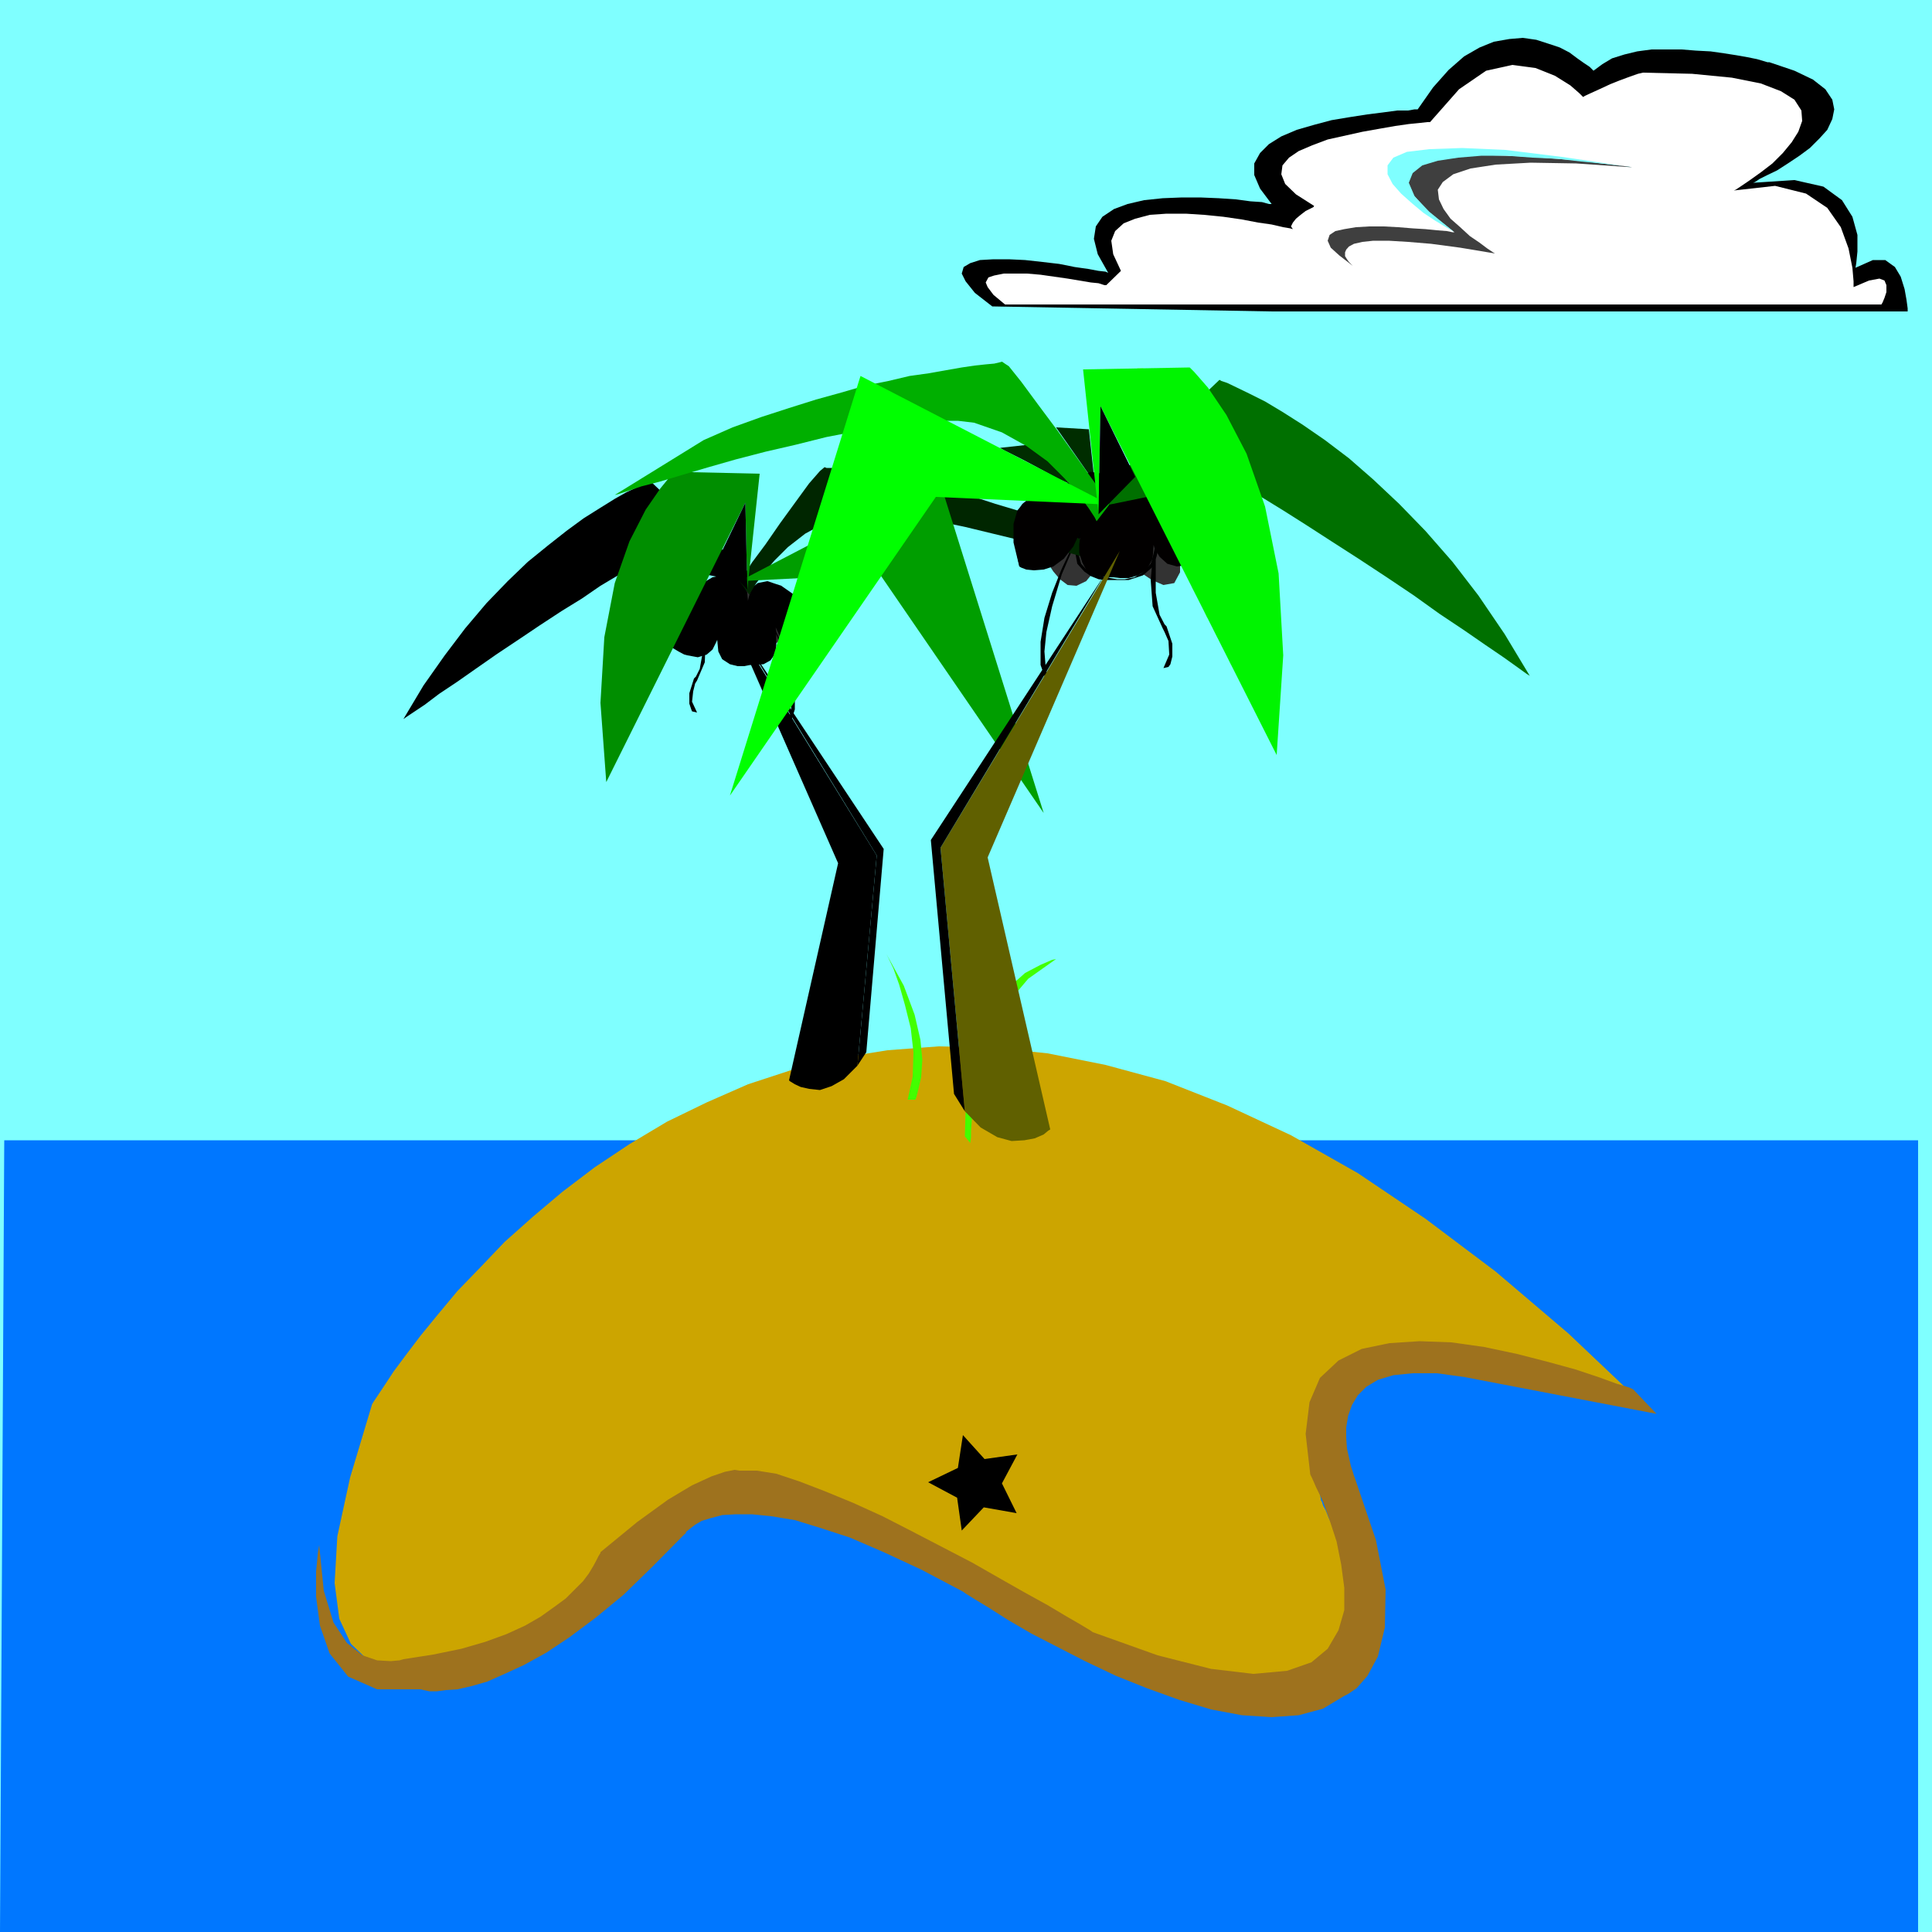 <svg height="480" viewBox="0 0 360 360" width="480" xmlns="http://www.w3.org/2000/svg"><path style="fill:#7fffff" d="M477.638 600.945v-360h-360v360z" transform="translate(-117.638 -240.945)"/><path style="fill:#07f" d="M118.43 453.417h356.616v147.528H117.638z" transform="translate(-117.638 -240.945)"/><path style="fill:#cca500" d="m186.974 502.593.216-.36.864-1.296 1.296-1.944 1.656-2.52 2.304-3.096 2.736-3.6 3.24-3.96 3.6-4.32 4.32-4.464 4.464-4.68 5.256-4.68 5.544-4.68 5.976-4.536 6.48-4.32 6.984-4.176 7.416-3.6 7.704-3.384 8.352-2.736 8.64-2.16 9-1.44 9.504-.72 9.864.216 10.44 1.08 10.8 2.16 11.16 3.024 11.52 4.536 11.88 5.544 12.456 7.056 12.6 8.496 13.104 9.864 13.536 11.52 13.896 13.176-.936-.36-2.16-.936-3.6-1.224-4.464-1.44-5.4-1.656-5.832-1.44-6.264-1.224-6.12-.72-6.12-.36-5.76.504-5.256 1.296-4.104 2.52-3.24 3.6-1.8 4.824-.36 6.48 1.44 8.136.144.144.216.72.504.936.576 1.44.72 1.44.72 1.944.72 2.016.504 2.16.72 2.376.36 2.52.36 2.304.216 2.376v2.52l-.36 2.16-.72 2.16-.936 1.944-1.44 1.8-1.8 1.44-2.16 1.08-2.664.936-3.24.36h-3.96l-4.536-.36-5.04-1.08-5.76-1.44-6.48-2.16-7.416-2.88-8.064-3.456-8.856-4.104-9.792-4.896-10.656-5.76-11.664-6.696-.216-.144-.72-.72-.864-.72-1.44-1.08-2.016-.936-2.16-.864-2.664-.576-2.952-.36-3.384.216-3.816.864-4.104 1.44-4.32 2.376-4.896 3.384-5.184 4.536-5.616 5.616-5.76 6.984-.72.36-1.944 1.296-3.096 1.584-3.96 1.8-4.464 1.8-4.896 1.656-5.04 1.08-4.824.36-4.536-.36-4.176-1.8-3.24-3.096-2.16-4.68-.864-6.624.504-8.712 2.376-10.944z" transform="translate(-117.638 -240.945)"/><path style="fill:#333" d="m312.11 344.337.144.576.72 1.08.936 1.44 1.224 1.44 1.44 1.08 1.656.144 1.8-.864 1.944-2.376 2.88-4.32.936-.504.144 1.08-.144.72.504.504 1.44 1.44 2.16 1.656 2.376 1.584 2.16.936 2.016-.36 1.08-2.016v-3.96l-.936-4.32-1.44-2.52-1.8-1.224h-2.016l-1.944.504-1.656.72-1.224.936-.72.504-.72-.144-1.44-.72-2.016-.72-2.304-.576-2.376.216-1.944 1.08-1.8 2.664z" transform="translate(-117.638 -240.945)"/><path style="fill:#000" d="m318.59 340.737-.576.936-1.08 2.16-1.584 3.384-1.656 4.176-1.44 4.68-.72 4.464v4.32l1.296 3.6.504-.144-.144-.36-.36-.936-.36-1.944-.216-2.736.36-3.6 1.08-4.824 1.8-5.976zm14.184 2.52-.36 1.656-.36 4.104.36 4.896 1.872 4.104.36.72.72 1.656.144 2.52-1.08 2.52.936-.216.36-.504.36-1.44v-2.376l-1.08-3.24-.36-.36-.936-1.8-.72-4.104v-7.2l.144-5.256v.216l-.144 2.52z" transform="translate(-117.638 -240.945)"/><path style="fill:#7fff7f" d="m330.614 309.56 1.08 1.8 3.096 4.897 4.176 7.416 4.68 9.504 4.68 11.016 3.744 12.024 2.52 12.456.576 12.384v-.144l.144-.936v-3.24l-.144-2.304-.216-3.096-.504-3.6-.936-4.104-1.224-4.68-1.656-5.256-1.944-5.904-2.52-6.48-3.24-7.056-3.816-7.56-4.32-8.28-5.256-8.856z" transform="translate(-117.638 -240.945)"/><path style="fill:#7fff7f" d="M339.686 350.313h.144l.72-.216.936-.36 1.08-.36 1.08-.144 1.08-.36 1.08-.216h.72l-5.976 3.24zm2.304 4.464 4.536-1.584-3.96 2.88zm1.8 3.6 3.24-2.304-2.52 3.744zm2.736 5.256 1.08-3.096-.576 4.32z" transform="translate(-117.638 -240.945)"/><path style="fill:#002d00" d="m321.614 330.873-1.08-9.936-6.12-.36zm-4.68.144-.144-.144-.576-.72-.72-.72-1.08-1.296-1.224-1.08-1.296-1.224-1.224-1.08-1.44-.936-5.256.576.576.36 1.44.72 2.16 1.08 2.304 1.224 2.376 1.296 1.944 1.08 1.656.72z" transform="translate(-117.638 -240.945)"/><path style="fill:#000" d="m319.814 337.713-1.584 3.6-.216 2.664.36 2.016 1.296 1.44 1.224.864 1.44.576 1.08.144h4.536l2.664-.864 1.656-1.44.864-2.016.432-1.944-.216-1.656-.216-1.224-.144-.576v3.96l-.936 2.736-1.44 1.584-1.584.936-1.8.36h-1.44l-1.296-.216-.36-.144h-.36l-1.08-.216-1.224-.36-1.296-.72-1.08-1.224-.504-1.8.144-2.52 1.296-3.456zm-10.944-3.456-.72.576-1.296 1.8-.504 3.744 1.224 6.12-.144-1.8-.216-3.96.72-4.104 2.16-2.16z" transform="translate(-117.638 -240.945)"/><path style="fill:#42ff00" d="M298.574 452.84v-1.08l.216-3.023.504-4.32 1.296-5.256 1.8-5.544 2.88-5.616 3.96-4.68 5.184-3.672-.72.144-2.16.936-2.88 1.512-3.24 2.88-3.24 4.176-2.88 5.76-1.584 7.704-.288 9.936 1.008 1.224zm-10.368-6.983.216-.576.36-1.44.504-2.16.216-3.24-.36-3.744-1.08-4.68-2.016-5.4-3.24-5.904.36.72.936 1.944 1.08 3.024 1.08 3.816 1.08 4.32.504 4.464-.144 4.536-.936 4.32z" transform="translate(-117.638 -240.945)"/><path style="fill:#000" d="M354.59 298.977h118.512v-.576l-.216-1.584-.36-2.016-.72-2.304-1.08-1.8-1.8-1.296h-2.304l-3.24 1.44.144-.864.216-2.16v-3.096l-.936-3.384-1.944-3.096-3.456-2.52-5.4-1.224-7.704.504.36-.144.864-.576 1.44-.72 1.8-.864 2.016-1.296 2.16-1.44 1.944-1.44 1.8-1.8 1.44-1.584.936-2.016.36-1.8-.36-1.8-1.296-1.944-2.304-1.8-3.456-1.656-4.68-1.584h-.36l-.72-.216-1.224-.36-1.8-.36-2.016-.36-2.304-.36-2.52-.36-2.736-.144-2.664-.216h-5.616l-2.664.36-2.376.576-2.304.72-1.8 1.08-1.656 1.224-.144-.144-.576-.576-1.08-.72-1.224-.864-1.44-1.08-1.8-.936-2.16-.72-2.232-.72-2.52-.36-2.52.216-2.88.504-2.664 1.08-2.88 1.656-2.88 2.52-2.88 3.24-2.88 4.104h-.576l-1.224.216h-2.016l-2.664.36-2.88.36-3.24.504-3.456.576-3.24.864-3.24.936-2.88 1.224-2.304 1.44-1.656 1.656-1.08 1.944v2.16l1.08 2.52 2.16 2.88h-.504l-1.296-.36-2.16-.144-2.664-.36-3.24-.216-3.456-.144h-3.384l-3.6.144-3.456.36-3.096.72-2.52.936-2.16 1.44-1.224 1.8-.36 2.304.72 2.88 1.944 3.456-.504-.216-1.296-.144-1.944-.36-2.52-.36-2.88-.576-3.096-.36-3.24-.36-3.024-.144h-2.88l-2.52.144-1.8.576-1.224.72-.36 1.224.72 1.44 1.728 2.16 3.24 2.52z" transform="translate(-117.638 -240.945)"/><path style="fill:#fff" d="m412.622 259.017-.72-.72-1.656-1.44-2.88-1.8-3.6-1.44-4.32-.576-4.896 1.08-5.04 3.456-5.4 6.12h-.504l-1.296.144-2.16.216-2.52.36-2.88.504-3.24.576-3.24.72-3.24.72-2.88 1.08-2.52 1.08-1.8 1.224-1.224 1.44-.216 1.656.72 1.8 2.016 1.944 3.384 2.16-.144.216-.72.36-.72.36-.936.72-.864.72-.576.72-.36.72.36.504-.504-.144-1.296-.216-2.16-.504-2.52-.36-3.024-.576-3.456-.504-3.6-.36-3.384-.216h-3.6l-3.096.216-2.736.72-2.16.864-1.584 1.44-.72 1.8.36 2.52 1.44 3.096-2.736 2.664h-.36l-1.08-.36-1.44-.144-2.16-.36-2.16-.36-2.52-.36-2.52-.36-2.52-.216h-4.32l-1.8.36-1.08.36-.504.936.36.864 1.08 1.44 2.16 1.8h163.296l.216-.36.36-.864.36-1.08v-1.296l-.36-.864-.936-.36-1.944.36-2.88 1.224v-1.08l-.216-2.52-.72-3.6-1.44-3.96-2.52-3.6-3.96-2.664-5.76-1.44-7.704.864.36-.144 1.08-.72 1.584-1.08 2.016-1.44 2.16-1.656 1.944-1.944 1.656-2.016 1.224-1.944.72-2.016-.144-1.944-1.296-2.016-2.52-1.584-3.744-1.44-5.4-1.08-7.416-.72-9.144-.216-.936.216-1.44.504-1.944.72-1.8.72-2.016.936-1.584.72-1.08.504z" transform="translate(-117.638 -240.945)"/><path style="fill:#3f3f3f" d="m421.766 272.12-.72-.143-1.944-.216-3.096-.36-3.744-.504-4.536-.36-4.68-.36-4.896-.216-4.68-.144-4.32.36-3.744.504-2.88.936-2.016 1.44-.504 1.8 1.08 2.52 2.664 3.024 4.896 3.816h-.36l-1.08-.216-1.8-.144-2.16-.216-2.376-.144-2.664-.216-2.736-.144h-2.664l-2.52.144-2.16.36-1.656.36-1.08.72-.36 1.08.576 1.296 1.584 1.44 2.52 1.944-.144-.144-.216-.216-.36-.36-.36-.504-.36-.576v-.72l.216-.504.504-.576.936-.504 1.584-.36 2.016-.216h2.88l3.6.216 4.32.36 5.4.72 6.48 1.08-.36-.216-1.08-.72-1.44-1.08-1.8-1.224-1.8-1.656-1.8-1.584-1.296-1.8-.864-1.8-.216-1.8.936-1.44 1.944-1.44 3.24-1.08 4.68-.72 6.48-.36 8.496.144z" transform="translate(-117.638 -240.945)"/><path style="fill:#7fffff" d="m421.766 272.12-.72-.143-1.944-.216-3.096-.36-3.744-.36-4.32-.504-4.752-.216-4.824-.36h-4.68l-4.32.36-3.816.576-2.88.864-1.8 1.44-.72 1.8 1.08 2.52 2.736 2.88 4.68 3.816-.576-.36-1.224-.72-1.8-1.08-2.16-1.44-2.16-1.8-2.016-1.8-1.584-1.8-.936-1.8v-1.656l1.08-1.44 2.52-1.08 4.176-.504 6.12-.216 8.064.36 10.512 1.296z" transform="translate(-117.638 -240.945)"/><path style="fill:#000" d="m255.95 359.457 25.056 40.896-3.6 39.168 1.656-2.52 3.24-37.872z" transform="translate(-117.638 -240.945)"/><path style="fill:#333" d="m265.166 356.793-.144.36-.36.864-.936 1.296-.864 1.08-1.296.864-1.296.216-1.44-.72-1.584-2.016-2.16-3.24-.936-.504v.864l.216.576-.576.504-1.08 1.08-1.8 1.296-1.8 1.224-1.8.72-1.584-.144-.936-1.656v-3.24l.72-3.384 1.296-2.016 1.44-1.08h1.584l1.44.36 1.44.72 1.08.72.576.36.504-.144 1.296-.576 1.44-.504 1.8-.576 1.8.216 1.8.864 1.296 2.16z" transform="translate(-117.638 -240.945)"/><path style="fill:#000" d="m277.406 439.52 3.6-39.167-27.216-44.136 20.016 45.576-9.144 40.464.144.144.936.576 1.08.504 1.584.36 2.016.216 2.16-.72 2.304-1.296z" transform="translate(-117.638 -240.945)"/><path style="fill:#000" d="M266.822 352.617h.36l.864.216 1.296.36 1.224.72 1.08 1.224.576 1.8v2.736l-.936 3.6-.36.144-.72.216-1.08.144h-1.44l-1.44-.504-1.584-1.08-1.44-2.016-1.296-2.88.216.36.144.936v2.664l-.144 1.44-.936 1.296-1.296.72-2.16.144h-.36l-1.08.216h-1.224l-1.44-.36-1.44-.936-.72-1.44-.216-2.304.72-3.456v.36l-.144.936-.216 1.44-.504 1.224-.72 1.44-1.08.936-1.656.504-1.944-.36-.576-.144-1.08-.576-1.44-.864-1.224-1.296-.72-1.8.36-2.16 1.8-2.52 3.6-2.88 3.96-2.304 2.88-.576 1.944.576 1.08 1.224.576 1.656.144 1.8-.144 1.224v.576-1.656l.36-1.44.504-1.44 1.08-.864 1.8-.36 2.592.864z" transform="translate(-117.638 -240.945)"/><path style="fill:#000" d="m259.91 353.913.36.72.936 1.8 1.296 2.664 1.44 3.456 1.08 3.6.72 3.6v3.384l-.936 2.88-.504-.144.144-.216.216-.864.36-1.44.144-2.16-.36-3.096-.864-3.744-1.44-4.68zm-11.304 2.16.144 1.224.36 3.24-.144 3.816-1.44 3.384-.36.576-.36 1.44-.216 1.944.936 2.016-.936-.216-.144-.36-.36-1.08v-1.944l.864-2.736.36-.36.72-1.44.576-3.24v-5.76l-.216-4.104v.36l.216 1.944z" transform="translate(-117.638 -240.945)"/><path style="fill:#002600" d="m255.446 349.233.72-.936 1.584-2.52 2.52-3.384 2.736-3.96 2.88-3.96 2.52-3.456 2.016-2.304.864-.72.36.144h.936l1.224.216 1.656.144 1.944.36 2.16.36 2.736.36 2.88.576 3.24.72 3.24.72 3.744.864 3.744 1.08 3.96 1.296 4.104 1.224 4.176 1.656 4.32 1.8 13.32 8.064-.576-.144-1.224-.36-2.16-.72-2.736-.72-3.384-1.08-3.816-1.08-4.104-1.08-4.536-1.08-4.464-1.08-4.464-1.08-4.464-.936-4.32-.72-3.96-.504-3.816-.36h-3.024l-2.52.36-4.176 1.44-3.6 1.944-3.24 2.52-2.52 2.52-2.016 2.376-1.44 1.944-.864 1.44-.36.576z" transform="translate(-117.638 -240.945)"/><path style="fill:#009e00" d="m255.446 349.233 26.136-1.296 30.528 44.496-19.584-62.496z" transform="translate(-117.638 -240.945)"/><path style="fill:#000" d="m257.246 348.153-18.36-17.496-.36.216-.72.36-1.44.504-2.016.936-2.16 1.224-2.664 1.656-3.096 1.944-3.24 2.376-3.384 2.664-3.816 3.096-3.744 3.6-3.96 4.104-3.96 4.68-3.816 5.04-3.96 5.616-3.744 6.264.504-.36 1.296-.864 2.16-1.44 2.664-2.016 3.24-2.16 3.6-2.52 3.816-2.664 4.104-2.736 3.96-2.664 4.176-2.736 3.744-2.304 3.456-2.376 3.024-1.8 2.52-1.44 1.8-.864 1.08-.216 17.496 3.456z" transform="translate(-117.638 -240.945)"/><path style="fill:#008e00" d="m256.886 350.817 2.304-21.6-15.84-.36-.72.72-1.944 2.376-2.736 3.96-3.024 5.904-2.736 7.776-1.944 10.08-.72 12.24 1.08 14.76 25.92-52.056z" transform="translate(-117.638 -240.945)"/><path style="fill:#000" d="m256.886 350.817-5.4-5.76 5.04-10.44z" transform="translate(-117.638 -240.945)"/><path style="fill:#9e721e" d="m421.982 499.857-.72-.36-2.376-.72-3.384-1.224-4.32-1.44-5.256-1.44-5.616-1.44-6.12-1.296-6.12-.864-5.904-.216-5.616.36-5.184 1.08-4.32 2.16-3.456 3.24-1.944 4.536-.72 5.904.864 7.56.36.72.72 1.656 1.296 2.664 1.224 3.456 1.296 3.96.864 4.32.576 4.32v4.176l-1.08 3.744-2.016 3.456-3.024 2.52-4.536 1.584-6.264.576-7.92-.936-9.936-2.52-12.096-4.32-.504-.36-1.8-1.08-2.736-1.584-3.384-2.016-4.176-2.304-4.824-2.736-5.04-2.88-5.544-2.88-5.544-2.88-5.616-2.88-5.544-2.52-5.256-2.16-4.68-1.8-4.32-1.44-3.6-.576h-3.24l-.936-.144-1.8.36-2.52.864-3.6 1.656-4.464 2.664-5.76 4.176-6.84 5.616v.144l-.36.576-.36.72-.576 1.08-.864 1.44-1.08 1.44-1.44 1.44-1.8 1.8-2.16 1.584-2.52 1.8-2.88 1.656-3.456 1.584-3.96 1.44-4.464 1.296-5.256 1.08-5.544.864-.72.216-1.656.144-2.52-.144-2.736-.936-2.88-2.304-2.52-3.816-1.8-5.904-.864-8.496-.216 1.296-.36 3.6v4.68l.72 5.4 1.8 5.184 3.456 4.32 5.4 2.376h8.136l.504.144 1.08.216h1.44l1.656-.216 2.16-.144 2.52-.576 3.024-.864 3.24-1.44 3.6-1.656 4.176-2.304 4.32-2.88 4.824-3.6 5.256-4.32 5.4-5.256 5.904-5.976.216-.144.144-.36.72-.576.936-.72 1.224-.72 1.656-.504 2.16-.576 2.52-.144h3.024l3.6.36 4.392.72 4.68 1.44 5.544 1.8 6.336 2.736 6.984 3.24 7.776 4.104.504.36 1.728 1.08 2.736 1.656 3.384 2.16 4.32 2.52 4.896 2.52 5.184 2.664 5.76 2.736 5.76 2.304 5.976 2.16 5.976 1.8 5.76 1.08 5.544.36 5.04-.36 4.536-1.224 3.96-2.376.72-.36 1.584-1.08 2.016-2.304 1.944-3.6 1.296-5.4.144-7.056-1.8-9.216-3.96-11.664-.144-.36-.216-.72-.36-1.08-.36-1.656-.36-1.584-.144-2.016v-1.944l.36-2.16.72-2.016 1.08-1.8 1.584-1.584 2.16-1.296 2.88-.864 3.6-.36h4.536l5.184.72 35.712 6.84z" transform="translate(-117.638 -240.945)"/><path style="fill:#020000" d="M313.334 333.033h-.36l-1.224.144-1.44.36-1.656 1.08-1.44 1.44-.72 2.52v3.456l1.08 4.464.36.216.936.36 1.44.144 1.8-.144 1.8-.576 1.944-1.44 1.8-2.304 1.656-3.6-.216.36-.144 1.224-.216 1.656v1.584l.576 1.8.864 1.656 1.8.864 2.52.216h.576l1.224.144h1.656l1.8-.504 1.584-1.08 1.08-2.016.216-3.024-.936-4.176v.576l.216 1.08.36 1.8.504 1.8.936 1.584 1.44 1.296 1.8.504 2.52-.36.576-.144 1.584-.72 1.8-1.296 1.656-1.584.864-2.16-.36-2.52-2.304-3.24-4.536-3.6-5.04-2.88-3.6-.72-2.376.504-1.44 1.656-.72 2.16-.144 2.16.144 1.584v.72-1.944l-.36-1.8-.72-1.8-1.44-1.296-2.16-.36-3.24 1.296z" transform="translate(-117.638 -240.945)"/><path style="fill:#606000" d="m297.422 448.017-4.536-49.104 33.408-55.296-24.624 57.096 11.664 50.688-.36.216-.864.72-1.656.72-1.944.36-2.376.144-2.664-.72-3.096-1.8z" transform="translate(-117.638 -240.945)"/><path style="fill:#000" d="m323.63 347.793-30.744 51.12 4.536 49.104-2.016-3.24-4.32-47.304z" transform="translate(-117.638 -240.945)"/><path style="fill:#00af00" d="m324.35 334.977-.72-1.224-2.16-3.096-3.096-4.32-3.6-5.04-3.6-4.824-3.24-4.392-2.304-2.88-1.296-.864-.504.144-.936.216-1.584.144-2.016.216-2.448.36-2.88.504-3.24.576-3.6.504-3.96.936-4.32.864-4.464 1.296-4.68 1.296-5.04 1.584-5.112 1.656-5.4 1.944-5.4 2.376-16.56 10.224.576-.144 1.8-.576 2.52-.864 3.6-.936 4.104-1.224 4.896-1.44 5.04-1.44 5.544-1.44 5.616-1.296 5.76-1.44 5.616-1.08 5.4-.864 5.04-.72 4.464-.36h3.96l3.024.36 5.184 1.8 4.536 2.52 3.96 2.88 3.24 3.24 2.52 2.88 1.944 2.664 1.08 1.656.36.72z" transform="translate(-117.638 -240.945)"/><path style="fill:#0f0" d="m324.35 334.977-32.328-1.44-38.376 55.656L277.982 311z" transform="translate(-117.638 -240.945)"/><path style="fill:#007000" d="m321.974 333.537 22.896-21.816.36.216 1.08.36 1.8.864 2.376 1.152 2.88 1.44 3.24 1.944 3.744 2.376 4.176 2.88 4.464 3.384 4.536 3.96 4.824 4.536 4.896 5.04 5.04 5.76 4.824 6.264 4.896 7.2 4.68 7.776-.576-.36-1.8-1.296-2.52-1.8-3.384-2.304-3.96-2.736-4.536-3.024-4.824-3.456-5.04-3.384-5.256-3.456-5.04-3.24-4.68-3.024-4.32-2.736-3.744-2.304-3.24-1.8-2.376-1.08-1.224-.36-21.816 4.464z" transform="translate(-117.638 -240.945)"/><path style="fill:#00f400" d="m322.334 336.777-2.88-27 19.872-.36.864.864 2.52 2.88 3.456 5.112 3.744 7.2 3.456 9.864 2.52 12.456.864 15.264-1.224 18.576-32.832-65.016z" transform="translate(-117.638 -240.945)"/><path style="fill:#000" d="m322.334 336.777 6.84-6.984-6.48-13.176zm-15.264 186.12-6.12-1.08-4.104 4.32-.864-6.12-5.4-2.88 5.544-2.664.936-6.12 4.032 4.464 6.12-.864-2.88 5.4z" transform="translate(-117.638 -240.945)"/><path style="fill:#000" d="m305.414 521.817-4.824-.864-3.384 3.384-.504-4.824-4.536-2.376 4.536-2.16.72-4.824 3.168 3.6 5.04-.72-2.376 4.32z" transform="translate(-117.638 -240.945)"/></svg>
